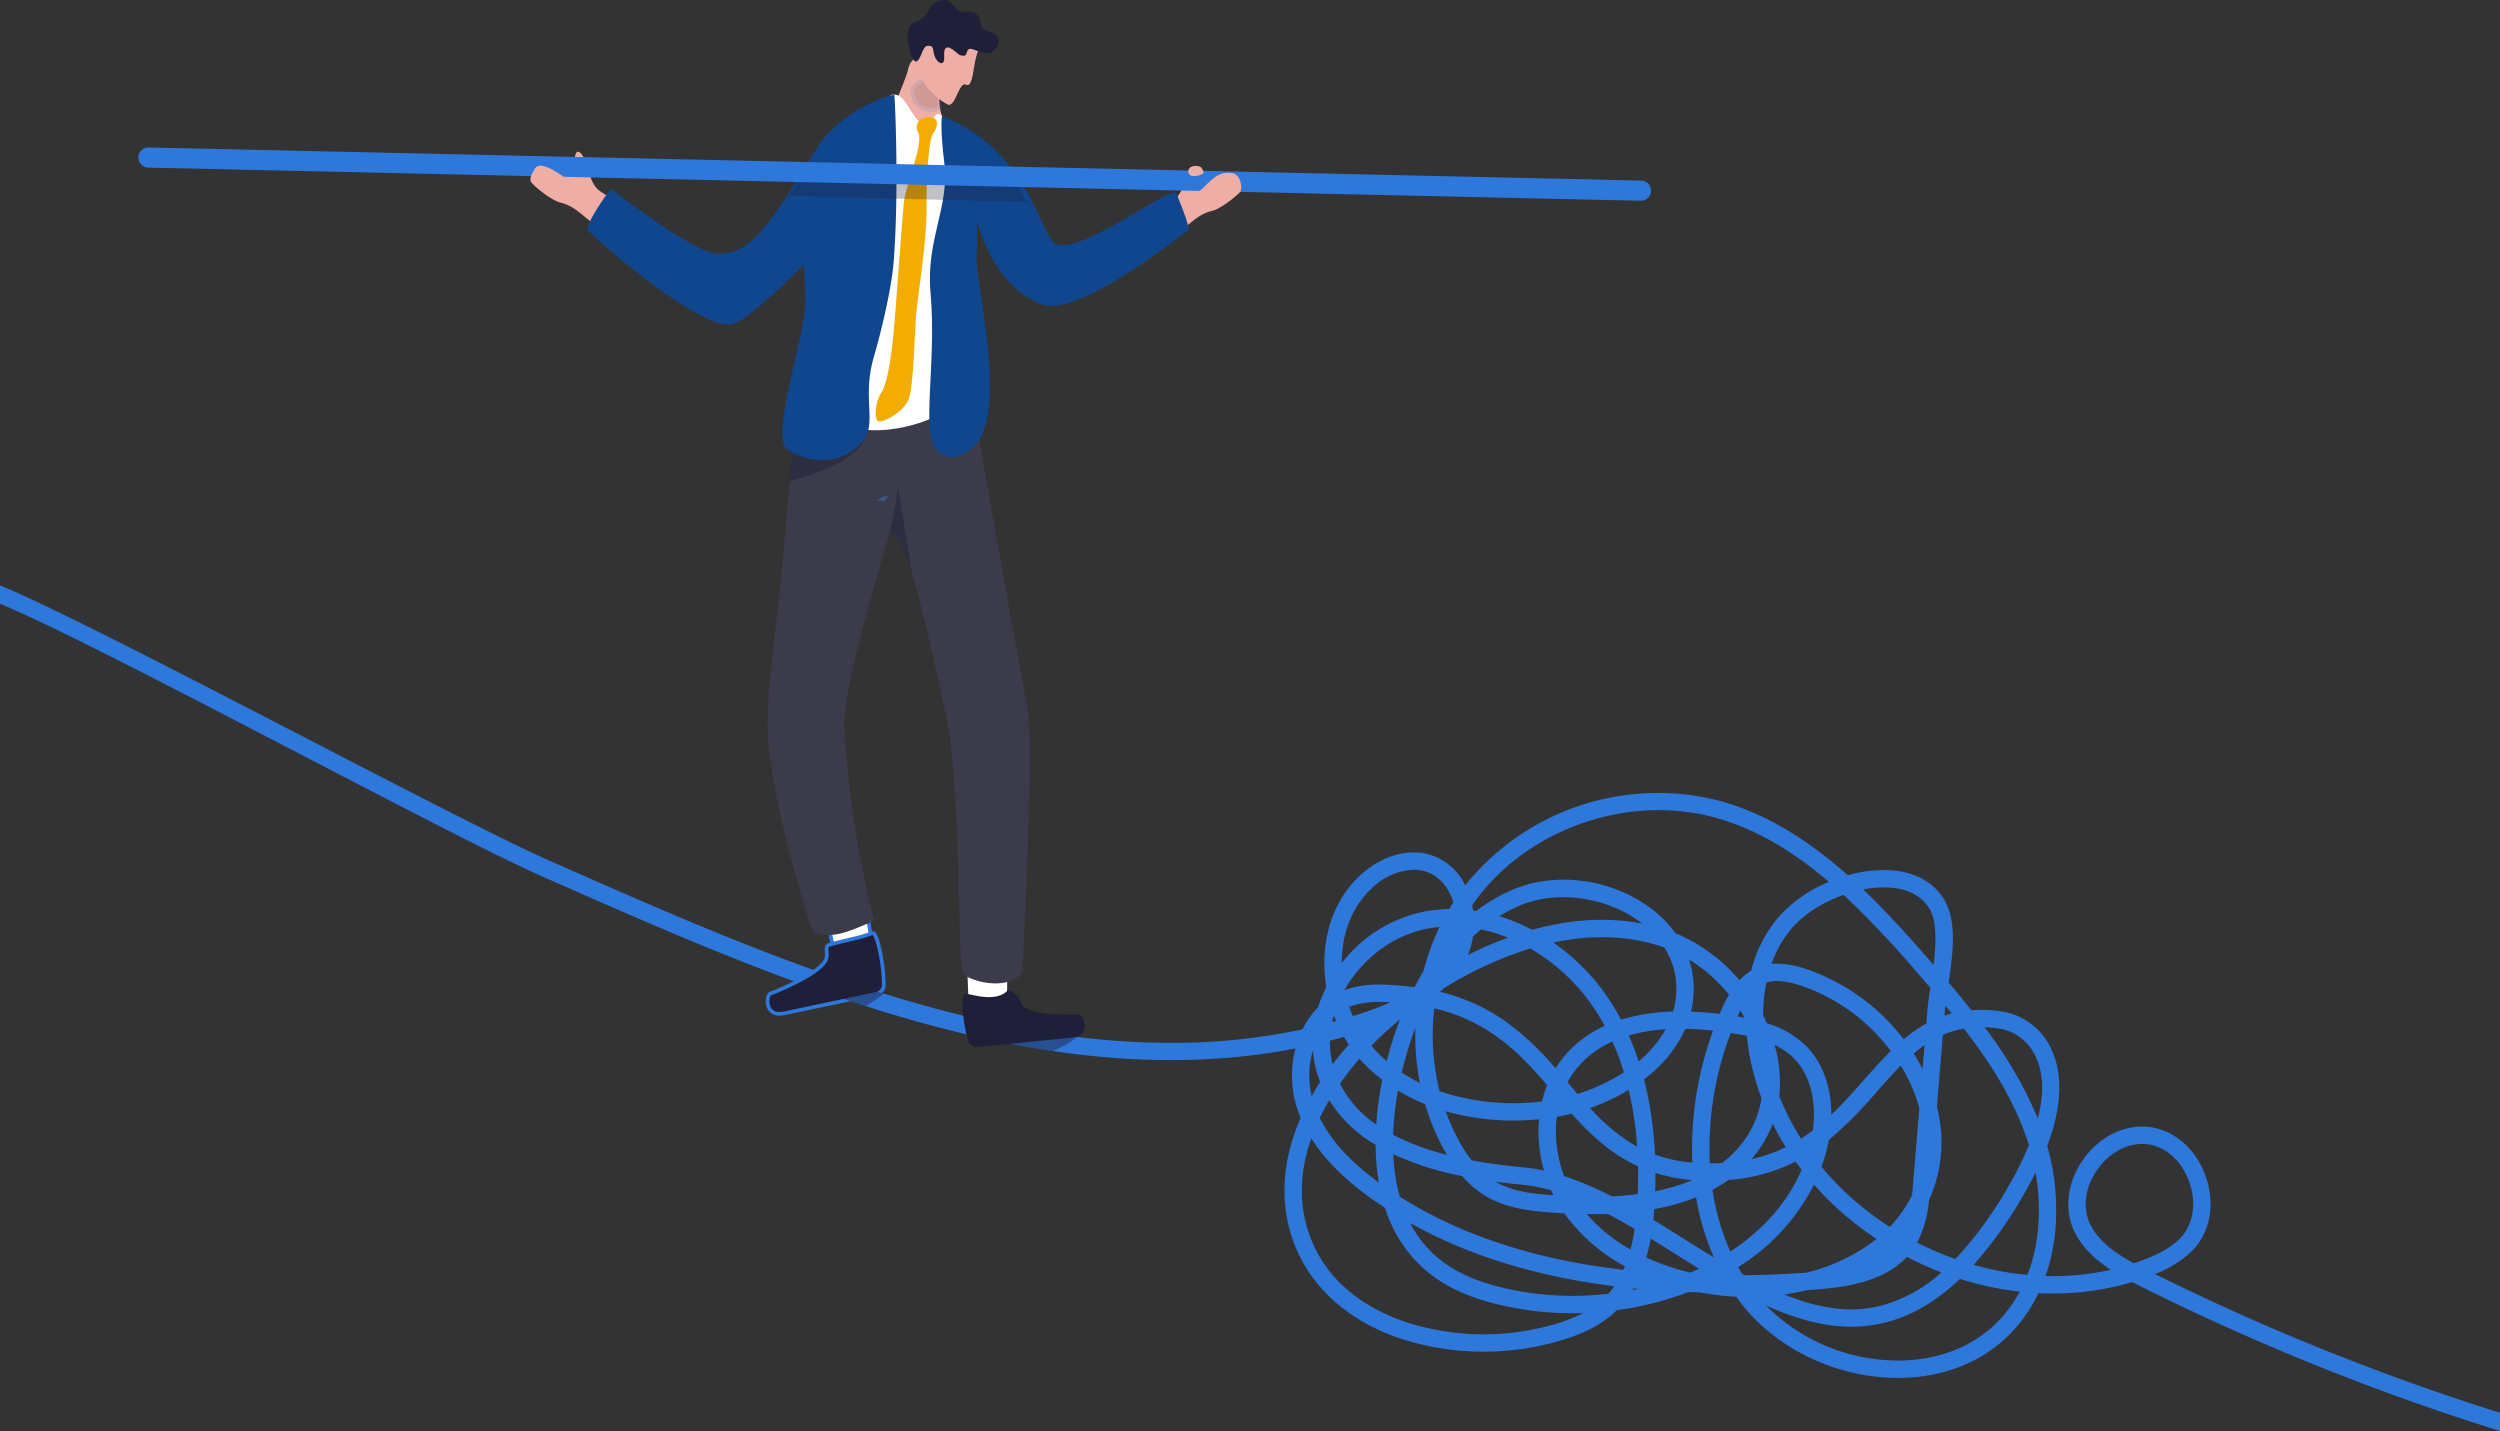 <svg xmlns="http://www.w3.org/2000/svg" width="674.464" height="386.07" viewBox="0 0 674.464 386.07"><rect x="0" y="0" width="674.464" height="386.07" fill="#333333" stroke="none"/><g transform="translate(0 -0.002)"><path d="M0,608.136c25.314,10.335,120.058,61.973,146.094,73.478l.4.175c25.348,11.2,51.314,22.677,77.717,31.773q4.674,1.61,9.371,3.116c7.368,2.362,14.77,4.517,22.2,6.4q6.174,1.567,12.188,2.833,8.142,1.72,16,2.88c23.554,3.493,45.252,3.262,65.523-.689a28.957,28.957,0,0,0,.052,14.825,34.1,34.1,0,0,0,1.359,3.912c-5.069,11.575-5.752,23.049-1.935,33.457,4.409,12.018,14.626,21.274,28.775,26.06a73.055,73.055,0,0,0,40.94,1.2c5.059-1.33,11.518-3.438,16.566-7.96.319-.288.628-.576.929-.875a86.718,86.718,0,0,0,19.313-4.9c1.034.039,2.079.073,3.126.1q1.642.306,3.32.547c2.123.306,4.289.508,6.478.607q.715,1.006,1.469,1.972c9.148,11.746,24.6,19.373,40.327,19.91,13.474.458,25.306-4.208,33.3-13.144a41.306,41.306,0,0,0,6.433-9.7q1.956.1,3.9.1a74.174,74.174,0,0,0,21.379-3.087c.707.364,1.416.723,2.121,1.073a651.537,651.537,0,0,0,97.113,39.112v-4.909a646.668,646.668,0,0,1-93.1-37.442,29.236,29.236,0,0,0,10.287-6.493c4.645-4.87,5.978-12.421,3.477-19.7s-8.19-12.416-14.851-13.408-13.594,2.27-18.108,8.51-5.433,13.846-2.406,19.86c2.168,4.31,5.682,7.473,9.688,10.081a70.8,70.8,0,0,1-17.592,1.7,50.946,50.946,0,0,0,2.529-11.206,62.809,62.809,0,0,0-2.066-23.884c4.786-12.683,3.516-20.957,1.149-26.005a17.7,17.7,0,0,0-12.633-10.162,37.159,37.159,0,0,0-8.981-.466c-1.985-2.506-4.037-4.985-6.132-7.457,1.2-8.1,2.294-17.006-1.419-22.743-2.912-4.5-7.816-7.117-14.176-7.559a34.625,34.625,0,0,0-11.612,1.362c-10.274-9.127-21.619-16.577-34.776-20.14a66.651,66.651,0,0,0-67.7,21.936c-.249.306-.495.618-.741.929a15.552,15.552,0,0,0-10.651-8.572c-5.566-1.183-12,.848-17.208,5.43-6,5.279-9.58,13.068-10.086,21.928a39.43,39.43,0,0,0,.477,8.656A35.745,35.745,0,0,0,355.593,717a22.8,22.8,0,0,0-4.195,5.949,169.511,169.511,0,0,1-39.238,3.608,209.552,209.552,0,0,1-21.447-1.545q-7.8-.955-15.93-2.5-8.691-1.646-17.852-3.975-9.269-2.356-18.5-5.244-2.9-.9-5.8-1.851c-28.595-9.347-56.783-21.8-84.244-33.941l-.4-.175C121.89,665.794,25.351,613.528,0,603.18v4.954ZM524.673,718.189c.044-.516.1-1.06.168-1.626q.872,1.049,1.723,2.1-1,.255-1.977.587l.086-1.058Zm-2.126,25.652,1.61-19.4a24.408,24.408,0,0,1,5.661-1.686c7.161,9.237,13.078,18.582,16.8,29.16.267.759.521,1.524.757,2.294a88.793,88.793,0,0,1-5.443,10.932,103.11,103.11,0,0,1-14.4,19.773,85.782,85.782,0,0,1-9.879-4.216c-.144-.071-.285-.147-.429-.217a31.019,31.019,0,0,0,3.2-11.513c.259-.563.508-1.136.741-1.718a37.868,37.868,0,0,0,1.388-23.413ZM455.66,704.084a42.771,42.771,0,0,1,10.8,9.518,41.642,41.642,0,0,0-2.375,4.826c-.052.118-.1.238-.155.361q-4.01-.483-7.714-.613a27.157,27.157,0,0,0,.723-6.318,24.687,24.687,0,0,0-1.28-7.774Zm11.272,19.844c1.453.223,2.909.477,4.341.788a64.35,64.35,0,0,0,2.1,11.13q.8,2.855,1.846,5.635a25.781,25.781,0,0,1-4.019,10.5,29.371,29.371,0,0,1-6.593,7.028q-1.7.1-3.33.1c-.011-.141-.016-.285-.024-.424A87.964,87.964,0,0,1,466.932,723.929Zm1.809-4.456c.236-.539.49-1.084.757-1.631q.613.97,1.168,1.969C470.026,719.69,469.382,719.577,468.741,719.472Zm6.357,35.109a30.418,30.418,0,0,0,3.15-6.153q1.61,3.22,3.543,6.3a41.313,41.313,0,0,1-9.251,3.221,33.709,33.709,0,0,0,2.558-3.367Zm4.922-13.657a36.171,36.171,0,0,0-1.262-13.77,18.739,18.739,0,0,1,5,3.417c4.517,4.388,6.412,11.575,5.3,19.663q-1.532,1.151-3.179,2.2a68.57,68.57,0,0,1-5.865-11.513Zm7.007-13.712a25.95,25.95,0,0,0-10.389-5.925c-.3-.681-.623-1.351-.961-2.019a44.742,44.742,0,0,1,.864-8.923c2.974-.985,6.488-.1,9.235.78a50.754,50.754,0,0,1,24.337,17.668c-2.469,2.427-4.82,5.082-7.24,7.813-2.823,3.189-5.674,6.41-8.821,9.381C494.086,738.4,491.648,731.705,487.027,727.212Zm5.954,27.55c.155-.66.293-1.322.416-1.98a109.692,109.692,0,0,0,12.984-13.071c2.168-2.445,4.265-4.815,6.415-6.975a46.864,46.864,0,0,1,2.479,4.6,42.176,42.176,0,0,1,2.535,6.915l-1.7,20.452c-.084.971-.167,1.969-.27,2.98a33.917,33.917,0,0,1-6.009,8.57,80.153,80.153,0,0,1-18.422-16.215,48.813,48.813,0,0,0,1.568-5.271Zm23.308-25.275c.953-.809,1.927-1.571,2.932-2.27l-.532,6.438Q517.591,731.527,516.289,729.487Zm-1.841,54.838c.367.191.731.377,1.1.563q4.049,2.034,8.214,3.634a39.284,39.284,0,0,1-16.417,9.015c-7.834,1.935-16.084.969-25.958-3.05l-.021-.008c2.108-.3,4.2-.689,6.263-1.181.359-.021.72-.045,1.081-.068,9.353-.615,19.53-2.2,25.738-8.9ZM509.8,684.7c3.37.233,7.939,1.364,10.567,5.43,2.249,3.477,2,9.549,1.273,15.443-.244-.285-.495-.571-.741-.859-5.81-6.682-11.824-13.38-18.239-19.5A27.645,27.645,0,0,1,509.8,684.7Zm7.562,23.088q1.728,1.987,3.409,3.951c-.322,2.176-.618,4.234-.77,6.059l-.3,3.587c-.482.264-.958.545-1.432.833a40.674,40.674,0,0,0-4.692,3.409,55.555,55.555,0,0,0-26.369-18.967,25.708,25.708,0,0,0-7.761-1.44,14.74,14.74,0,0,0-1.519.073,30.09,30.09,0,0,1,5.522-9.672c3.3-3.82,8.447-7.014,13.911-8.952A264.115,264.115,0,0,1,517.366,707.792ZM399.68,686.128c14.592-18.053,40.427-26.426,62.832-20.355,11.494,3.113,21.635,9.478,30.912,17.4a37.123,37.123,0,0,0-13.51,9.387,35.461,35.461,0,0,0-7.462,14.552,14.908,14.908,0,0,0-3.15,2.608A45.859,45.859,0,0,0,452,697a31.772,31.772,0,0,0-8.334-7.9c-10.594-6.994-24.534-8.507-35.515-3.846a45.727,45.727,0,0,0-9.879,5.752c-.285-.047-.573-.089-.859-.128-.068-.466-.152-.93-.246-1.388Q398.358,687.765,399.68,686.128Zm24.337,59.561c4.991,5.59,10.478,10.824,17.891,14.212q.079,3.684-.076,7.5-3.342.436-7.007.61a87.184,87.184,0,0,0-12.84-5.472,34.5,34.5,0,0,1-2.226-11.824,31.478,31.478,0,0,1,.241-4.158q2.023-.361,4.017-.869Zm-1.108-8.457a23.239,23.239,0,0,1,3.516-4.943A26.488,26.488,0,0,1,435,726.23a71.467,71.467,0,0,1,3.111,8.313,50.356,50.356,0,0,1-12.521,5.834q-1.178-1.371-2.367-2.77l-.317-.374ZM439.654,753.4a53.042,53.042,0,0,1-10.677-9.214,55.444,55.444,0,0,0,10.421-4.912q.322,1.347.6,2.728a95.778,95.778,0,0,1,1.671,12.576q-1.021-.554-2.016-1.178Zm-2.315-33.059a64.669,64.669,0,0,0-3.365-5.663,57.126,57.126,0,0,0-14.93-15.147c10.245-2.181,19.865-1.885,28.647.89q.66.208,1.314.442a20.448,20.448,0,0,1,3.247,11,22.33,22.33,0,0,1-.88,6.292A52.163,52.163,0,0,0,437.34,720.342ZM413.73,696c-.115.034-.23.063-.346.1-.369-.2-.744-.385-1.118-.571a50.362,50.362,0,0,0-7.792-3.1,40.293,40.293,0,0,1,5.512-2.859c9.426-4,21.926-2.613,31.1,3.446q1.025.68,1.964,1.406c-9.146-1.762-18.98-1.236-29.32,1.579Zm-16.344,1.911q1.057-1,2.152-1.911a42.961,42.961,0,0,1,7.268,2.213A102.126,102.126,0,0,0,396,702.9,21.634,21.634,0,0,0,397.387,697.911Zm15.44,3.226a52.285,52.285,0,0,1,17.247,16.142q1.524,2.282,2.854,4.747A31.061,31.061,0,0,0,423,729.089a27.631,27.631,0,0,0-3.33,4.375,77.825,77.825,0,0,0-13.037-12.324,51.483,51.483,0,0,0-18.15-8.308c.364-.319.725-.644,1.076-.974A100.576,100.576,0,0,1,412.827,701.136Zm-28.815,6.153q-1.2,1.983-2.3,4.1c-.076.052-.157.107-.233.162-.484-.06-.966-.115-1.453-.168-6.268-.652-11.911-1.024-17.278.987-.005-.018-.008-.031-.01-.045.055-.1.113-.2.168-.3,4.886-8.418,13.115-14.479,22.023-16.2,1.139-.223,2.291-.385,3.448-.495a65.619,65.619,0,0,0-4.36,11.958Zm33.386,30.7a31.7,31.7,0,0,0-1.4,4.42,63.277,63.277,0,0,1-24.589-1.83c-1.034-.3-2.042-.618-3.032-.964a62.824,62.824,0,0,1-1.435-22.334c14.621,3.454,22.918,11.958,30.454,20.708Zm-34.344-.6a43.454,43.454,0,0,1-4.878-2.791,97.842,97.842,0,0,1,3.676-12.065A66.664,66.664,0,0,0,383.054,737.392Zm-19.014-20.5c3.312-1.325,6.988-1.485,11.013-1.236a81.358,81.358,0,0,1-8.4,3.2c-.552.178-1.1.356-1.657.526q-.534-1.218-.982-2.48A.046.046,0,0,0,364.04,716.891Zm2.741,13.977c.118.131.233.262.351.393a43.783,43.783,0,0,0,5.8,5.331,89.481,89.481,0,0,0-1.642,12.039,29.758,29.758,0,0,1-9.792-11.023A80.67,80.67,0,0,1,366.781,730.867Zm3.828-2.752c-.215-.236-.424-.477-.631-.723a95.388,95.388,0,0,1,7.721-7.117,101.628,101.628,0,0,0-3.592,11.254,39.516,39.516,0,0,1-3.5-3.414Zm6.541,11.356a51.533,51.533,0,0,0,7.313,3.666,61.9,61.9,0,0,0,4.344,10.845q.766,1.481,1.566,2.83a66.305,66.305,0,0,1-14.526-5.409,81.574,81.574,0,0,1,1.3-11.932Zm12.885,5.593.084.024a67.826,67.826,0,0,0,25.1,2.121c-.107,1.162-.155,2.346-.147,3.543a38.972,38.972,0,0,0,1.474,10.308,46.407,46.407,0,0,0-5.6-.877q-7.513-.691-13.924-1.9a40.743,40.743,0,0,1-4.051-6.449A55.493,55.493,0,0,1,390.034,745.064Zm20.483,19.784a44.275,44.275,0,0,1,7.96,1.526q.31.683.639,1.354c-5.692-.414-11.159-1.055-15.678-3.676Q406.854,764.511,410.517,764.848Zm-48.489-61.677c.435-7.6,3.456-14.238,8.5-18.682a16.98,16.98,0,0,1,10.871-4.6,10.844,10.844,0,0,1,2.27.233c3.333.707,6.077,3.087,7.732,6.7a16.349,16.349,0,0,1,.7,1.809c-.39.615-.775,1.236-1.147,1.862a40.11,40.11,0,0,0-6.925.728,37.675,37.675,0,0,0-22.054,13.846q0-.951.052-1.9Zm-2.3,16.4c.073-.065.144-.128.217-.191.173.448.348.89.534,1.328-.364.1-.731.2-1.1.3C359.481,720.535,359.6,720.054,359.725,719.575Zm-.927,6.433q1.9-.487,3.794-1.026.613,1.072,1.293,2.092-2.313,2.6-4.357,5.3a23.835,23.835,0,0,1-.731-6.368Zm-.181,16.066a36.164,36.164,0,0,0,12.51,12.044,63.607,63.607,0,0,0,.662,8.913c.065.424.131.843.2,1.257-7.659-5.577-12.921-11.329-15.938-17.433q1.166-2.423,2.563-4.781Zm-4.43-13.4a28.321,28.321,0,0,0,1.43,6.97c.173.508.353,1.011.55,1.5-.812,1.254-1.581,2.516-2.3,3.789a24.057,24.057,0,0,1,.319-12.262Zm63.3,74.355a68.256,68.256,0,0,1-38.243-1.113c-9.041-3.056-20.868-9.57-25.877-23.232-3.186-8.687-2.65-17.695.4-26.34,3.692,5.883,9.282,11.416,16.883,16.739q1.485,1.041,3.016,2.04a36.6,36.6,0,0,0,10.235,16.2c6.2,5.59,14.547,9.109,26.277,11.073a85.488,85.488,0,0,0,17,1.092A46.3,46.3,0,0,1,417.49,803.033Zm16.438-8.74a82.3,82.3,0,0,1-22.978-.518c-10.808-1.807-18.407-4.964-23.91-9.929a30.334,30.334,0,0,1-6.611-8.633c13.492,7.549,29.165,12.859,46.747,15.823q4.1.691,8.347,1.22A22.425,22.425,0,0,1,433.928,794.293Zm4.058-6.459q-5.141-.6-10.031-1.419c-19.31-3.254-36.2-9.4-50.3-18.3a47.1,47.1,0,0,1-1.228-5.779,55.711,55.711,0,0,1-.545-5.682,82.284,82.284,0,0,0,18.6,5.894,26.2,26.2,0,0,0,6.593,5.546c5.522,3.213,12.039,3.907,18.244,4.344.916.065,1.817.12,2.707.17.1.141.2.28.3.422a48.493,48.493,0,0,0,16.061,13.856c-.126.325-.262.636-.4.948Zm-9.868-15.021q2.914.031,5.648-.065c2.414,1.27,4.828,2.634,7.234,4.053a52.979,52.979,0,0,1-1.126,5.559A44.238,44.238,0,0,1,428.118,772.813Zm12.306,20.47c.092-.149.178-.3.264-.448.435.042.869.086,1.3.126Q441.211,793.129,440.424,793.283Zm-1.011-68.671a46.051,46.051,0,0,1,9.973-1.673,31.105,31.105,0,0,1-7.292,8.659Q440.9,727.98,439.413,724.612Zm4.569,11.489a34.664,34.664,0,0,0,10.688-13.28q3.582.063,7.5.482a92.449,92.449,0,0,0-5.6,35.606c0,.005,0,.008,0,.013a39.333,39.333,0,0,1-10.083-2.176,102.221,102.221,0,0,0-1.9-15.678q-.479-2.345-1.068-4.611C443.678,736.339,443.83,736.222,443.982,736.1Zm12.628,27.513a48.7,48.7,0,0,1-7.572,2.469c-.812.2-1.642.38-2.487.55q.082-2.49.068-4.925A45.7,45.7,0,0,0,456.61,763.615Zm-.6,24.963a64.751,64.751,0,0,1-11.866-4.04,51.051,51.051,0,0,0,1.191-5.129c2.228,1.367,4.449,2.757,6.653,4.142,2.123,1.33,4.255,2.668,6.394,3.982-.783.361-1.574.707-2.372,1.045Zm-1.534-9c-2.789-1.752-5.6-3.514-8.426-5.224q.157-1.5.254-2.906,1.972-.361,3.841-.814a54.425,54.425,0,0,0,7.433-2.351A68.248,68.248,0,0,0,462.4,784.5c-2.66-1.618-5.307-3.278-7.931-4.92Zm12.345,3.307a63.9,63.9,0,0,1-4.826-16.645,39.332,39.332,0,0,0,4.3-2.645,47.812,47.812,0,0,0,18.132-4.951q.793,1.108,1.631,2.192C482.325,769.532,475.732,777.086,466.819,782.888Zm3.836,6.41c-.225-.128-.453-.254-.683-.382-.361-.592-.707-1.2-1.047-1.807a55.661,55.661,0,0,0,20.449-22.253,84.929,84.929,0,0,0,16.893,14.657,49.3,49.3,0,0,1-19.156,9.125C481.427,788.994,475.952,789.211,470.655,789.3Zm69.367,11.4c-7.054,7.886-17.582,12-29.65,11.589A50.319,50.319,0,0,1,476.4,797.425c10.539,4.784,21.242,7.339,32.069,4.661,7.122-1.757,13.859-5.666,20.31-11.811a84.45,84.45,0,0,0,16.124,3.44,36.216,36.216,0,0,1-4.88,6.981Zm9.706-22.915a45.593,45.593,0,0,1-2.76,11.439,79.508,79.508,0,0,1-14.505-2.728A111.933,111.933,0,0,0,545.979,767.5c1.191-2.045,2.247-4.011,3.184-5.894A56.678,56.678,0,0,1,549.728,777.78Zm.052-30.749a110.524,110.524,0,0,0-14.375-24.636,35.078,35.078,0,0,1,4.653.482,13.128,13.128,0,0,1,9.169,7.528C551.514,735.279,551.291,741.131,549.78,747.03Zm25.908,39.042c-5.024-2.731-9.421-5.836-11.74-10.444-2.236-4.443-1.464-10.2,2.019-15.011,3.084-4.265,7.533-6.742,11.929-6.742a11.454,11.454,0,0,1,1.691.126c4.922.731,9.18,4.674,11.109,10.3s.995,11.345-2.438,14.945c-2.773,2.909-6.732,4.661-9.871,5.865C577.5,785.449,576.6,785.768,575.688,786.072Z" transform="translate(0 -445.247)" fill="#2f78db"/><path d="M1186.619,197.484a41.2,41.2,0,0,0,6.224-4.166c2.5-2.108,4.213-3.417,6.873-4.04,2.359-.552,7.92-4.975,7.988-5.886.236-3.155-3.3-4.53-5.014-3.8-2.2.935-5.061,4.569-6.776,3.663-1.223-.647.16-4.024-1.013-3.852-2.406.351-3.071,5.242-6.153,7.588-2.689,2.045-5.671,2.218-6.559,3.378s4.435,7.119,4.435,7.119Z" transform="translate(-872.581 -132.423)" fill="#eeada5"/><path d="M567.674,178.237a41.206,41.206,0,0,1-6.224-4.166c-2.5-2.108-4.213-3.417-6.873-4.04-2.359-.552-7.92-4.975-7.988-5.886-.236-3.155,3.3-4.53,5.014-3.8,2.2.935,3.768,3.231,5.483,2.322,1.223-.647,1.134-6.507,2.3-6.336,2.406.351,2.563,8.043,5.648,10.392,2.689,2.045,6.177,3.239,7.067,4.4s-4.435,7.119-4.435,7.119Z" transform="translate(-403.466 -115.393)" fill="#eeada5"/><path d="M1006.623,990.293c.4-4.106.1-14.508.1-14.508l-10.895-.4.586,15.621,7.2,4.967Z" transform="translate(-735.091 -720.001)" fill="#fff"/><path d="M1003.759,1020.541c.838-.822,3.137,1.521,3.734,3.192,1.367,3.825,13.508,3.079,15.7,3.21,1.131.068,3.519,5.655-2.016,6.2-4.786.474-20.111,2.042-25.351,2.527a2.422,2.422,0,0,1-2.5-1.579c-1.333-3.695-2.367-12.576-.919-12.851C994.417,1021.5,1000.562,1023.673,1003.759,1020.541Z" transform="translate(-732.041 -753.205)" fill="#1f1f39"/><path d="M853.814,944.4C852.6,940.455,850.8,930.2,850.8,930.2l10.594-2.574,2.561,15.419-6.056,6.31-4.085-4.964Z" transform="translate(-628.034 -684.746)" fill="#fff"/><path d="M857.869,950.111l-3.556-4.322v1.924l-.978-3.171c-1.21-3.925-2.955-13.832-3.028-14.252l-.081-.462,11.572-2.812,2.69,16.2Zm-3.607-5.957,3.664,4.453,5.493-5.723-2.432-14.641-9.614,2.336C851.737,932.6,853.218,940.707,854.263,944.154Z" transform="translate(-628.034 -684.746)" fill="#2f78db"/><path d="M807.672,964.537c-1.134.306-.7,1.382-.765,3.158-.141,4.061-13.207,9.277-15.254,10.067-1.058.409-1.636,6.454,3.8,5.3,4.705-1,19.784-4.155,24.924-5.284a2.42,2.42,0,0,0,1.906-2.262c.149-3.925-1.563-14.278-3.027-14.1-1.843.854-6.423,1.731-11.586,3.126Z" transform="translate(-583.859 -709.682)" fill="#1f1f39"/><path d="M819.3,960.911a.986.986,0,0,1,.715.343c.934.97,1.66,4.428,2.01,6.4a43.013,43.013,0,0,1,.764,7.875,2.918,2.918,0,0,1-2.3,2.732c-3.415.75-11.194,2.388-17.444,3.7-3.167.667-5.9,1.243-7.483,1.58a6.743,6.743,0,0,1-1.393.158,3.588,3.588,0,0,1-2.581-.936,3.756,3.756,0,0,1-1.048-2.051c-.252-1.352.069-3.09.933-3.423a78.311,78.311,0,0,0,8.285-3.781c2.454-1.324,6.581-3.844,6.65-5.837.015-.429,0-.824-.015-1.172a4.755,4.755,0,0,1,.075-1.444,1.418,1.418,0,0,1,1.073-1.006l.275-.074,0,0c1.815-.486,3.562-.911,5.112-1.289a43.146,43.146,0,0,0,6.119-1.735l.071-.033.078-.01A.82.82,0,0,1,819.3,960.911Zm-25.129,21.795a5.745,5.745,0,0,0,1.184-.136c1.581-.337,4.317-.913,7.485-1.58,6.248-1.316,14.024-2.954,17.435-3.7a1.918,1.918,0,0,0,1.514-1.793,43.169,43.169,0,0,0-.817-8.034c-.72-3.9-1.4-5.242-1.676-5.514a47.851,47.851,0,0,1-6.127,1.721c-1.622.395-3.461.842-5.363,1.356l-.094.025c-.326.115-.362.338-.319,1.418.014.365.031.78.015,1.246-.038,1.1-.8,2.254-2.333,3.541a29.381,29.381,0,0,1-4.841,3.142,79.365,79.365,0,0,1-8.387,3.829,3.357,3.357,0,0,0-.22,2.724A2.4,2.4,0,0,0,794.169,982.706Z" transform="translate(-583.859 -709.682)" fill="#2f78db"/><path d="M796.357,407c-2.673,32.637-5.1,44.27-5.4,57.891-.387,17.689,10.083,52.021,12.275,57.4,5.158,2.356,9.973-.275,16.506-2.906a277.136,277.136,0,0,1-8.138-52.356c-.631-10.245,12.447-52.9,12.447-52.9a24.162,24.162,0,0,1,4.813,8.007c3.249,9.887,7.737,30.053,10.34,42.558,4.058,19.512,2.883,67.477,4.582,69.231,5.061,3.105,13.626,3.406,15.911-.906,0,0,3.184-61.035,1.383-70.886-1.22-6.7-13.736-74.2-16.035-91.827,0,0-45.373-10.3-46.763,5.839a59.73,59.73,0,0,0-.22,6.014c.037,2.506-.1,4.828-.228,7.376-.212,4.161-.9,10.353-1.479,17.469Z" transform="translate(-583.854 -270.952)" fill="#3b3b4c"/><g opacity="0.46"><path d="M910.513,513.563s0,.01.005.026a1.1,1.1,0,0,0,.126-.089,1.083,1.083,0,0,0-.134.063Z" transform="translate(-672.11 -379.048)" fill="#1f1f39"/><path d="M910.15,514.442l-.062-.38H908.52l1.754-.941a.846.846,0,0,1,.309-.118l1.163-.141-.7.937a.736.736,0,0,1-.2.175Z" transform="translate(-672.11 -379.048)" fill="#2f78db"/></g><path d="M917.38,514.535c2.053,2.453,3.061,3.362,5.763,10.842l-3.626-22.287Z" transform="translate(-677.181 -371.364)" fill="#1f1f39" opacity="0.46"/><path d="M813.17,458.679c.377-.086,18.773-3.969,21.138-13.089,0,0-15.2,1.359-20.067,1.9-.212,4.16-.971,8.777-1.068,11.185Z" transform="translate(-600.257 -328.919)" fill="#1f1f39" opacity="0.46"/><path d="M924.086,76.749l-9.1-2.849c.026-4.218,4.726-12.945,5.488-16.7.835-4.121,6.784-4.708,6.784-4.708l2.068,5.7-.215.725s-.893,7.247.291,10.6c.678,1.917.168,4.705,2.095,7.666,1.443,2.215-7.418-.429-7.418-.429Z" transform="translate(-675.417 -38.745)" fill="#eeada5"/><g opacity="0.14"><path d="M947.807,78.6s-.914,4.682-.4,7.452c-5.758,2.453-8.609-4.153-7.132-5.729a41.726,41.726,0,0,1,4.26-3.252L947.8,78.6Z" transform="translate(-693.796 -56.889)" fill="#1f1f39"/><path d="M944.488,76.5l3.427,1.6h.5l-.114.6c-.009.046-.889,4.621-.4,7.265l.073.394-.369.157a6.749,6.749,0,0,1-2.641.58,5.649,5.649,0,0,1-5.121-3.561c-.626-1.444-.6-2.837.069-3.55a41.127,41.127,0,0,1,4.344-3.324Zm2.757,2.393-2.664-1.246a37.131,37.131,0,0,0-3.943,3.02,2.577,2.577,0,0,0,.119,2.468,4.662,4.662,0,0,0,4.2,2.959,5.528,5.528,0,0,0,1.889-.358A26.379,26.379,0,0,1,947.245,78.89Z" transform="translate(-693.796 -56.889)" fill="#2f78db"/></g><path d="M854.223,97.528c4.242-1.2,5.485,7.436,8.934,7.721,2.092.173,1.629-.778,2.618-1.78.607-.618,1.178-1.312,2.139-.283,19.556,20.9-.806,73.582,1.681,77.259,2.034,3.008-14.513,9.57-24.908,6.931-14.254-3.621-13.387-19.742-12.976-22.821s9.6-55.411,9.6-55.411,6.564-5.718,12.916-11.612Z" transform="translate(-613.812 -71.906)" fill="#fff"/><path d="M1024.165,140.4c-.749-3.063-28.694,19.059-33.452,12.835-4.166-5.449-7.8-24.989-29.8-33.784,0,0-.487,3.5.647,12.618,1.5,12.052-5.019,20.627-3.7,35.211,1.71,18.862-2.752,38.125,1.71,42.38,2.6,2.477,6.2,2.953,10.552-1.749,6.844-7.4,2.346-31.684,1.72-37.452-.243-2.247-.778-5.271-1.236-8.4-.712-4.909-.1-1.165-.2-13.94,1.833,5.781,5.857,17.31,17.077,22.051,9.546,4.035,34.96-16.4,39.8-19.766.94-.652-3.116-10-3.116-10Z" transform="translate(-706.809 -88.173)" fill="#10468e"/><path d="M807.5,193.148c6.232,4.058,14.521,4.179,20.007-1.835,4.548-4.988-.055-11.445,3.312-23.078,1.87-6.457,4.765-18.03,5.383-26.063,1.317-17.1.521-39.914.157-44.742a38.042,38.042,0,0,0-18.247,10.931c-3.419,3.708-5.569,14.432-5.933,22.269-.118,2.574-.186,4.64-.22,6.386-.068,3.569.013,5.8.123,8.237.092,2.066.207,4.289.27,7.609.168,9.164-9.714,37.117-4.849,40.285Z" transform="translate(-595.076 -71.918)" fill="#10468e"/><path d="M960.585,32.9c-1.375,3.027-1.341,10.306-3.289,9.209s-2.9,6.4-5.014,5.3c-5.127-2.652-9.138-9.08-8.431-11.877S948.7,26.14,948.7,26.14L960.585,32.9Z" transform="translate(-696.662 -19.294)" fill="#eeada5"/><path d="M943.771,36.786c-.236,2.249,1.961,6.268,5.189,9.182a16,16,0,0,0,3.307,2.33c1.249.647,2.092-1.7,2.972-3.506.613-1.254,1.244-2.247,2.042-1.8,1.05.592,1.521-1.241,1.951-3.532a32.214,32.214,0,0,0-3.257-4.312c-2.165-2.5-4.889-5.255-7.486-7.8-.83,1.343-4.04,6.643-4.655,9.072a2.593,2.593,0,0,0-.063.361Z" transform="translate(-696.65 -20.187)" fill="#eeada5"/><path d="M947.533,13.481c1.482,1.074,1.322,1.477,2.736,1.563s.348-2.527,2.613-1.707,4.613,1.966,6.158-.288c2.234-3.26-1.11-4.428-3.213-5.085-1.354-.422-.183-3.221-2.665-4.462-1.948-.974-2.343.259-4.119-.534-1.071-.479-2.126-3.276-4.407-2.938-4.229.626-3.328,4.807-7.145,5.865-4.451,1.233-1.2,11.007-.018,10.706,1.375-.351,1.694-4.035,2.99-4.215,1.951-.272,1.469.992,2.013,2.718.581,1.843,2.807,3.181,2.6.134S946.19,12.507,947.533,13.481Z" transform="translate(-690.349 0)" fill="#1f1f39"/><path d="M917.143,120.6c-2.1-.28-4.925,1.359-3.412,4.205s-3.312,13.851-3.849,18.64-2.15,28.359-2.472,31.5c-.277,2.694-1.141,16.422-3.8,20.274-1.456,2.11-1.935,7.158-.555,7.465s6.881-2.616,8.138-6.074,1.568-17.506,1.935-22.342c.382-5.038,3.019-20.491,2.859-29.9-.118-6.842.537-17.8,1.77-19.407s1.715-4.051-.618-4.362Z" transform="translate(-666.002 -89.001)" fill="#f3ac00"/><path d="M668.044,129.149c-14.786,24.8-19.059,29.053-26.856,29.689-6.108.5-29.411-17.6-29.411-17.6s-7.216,9.737-6.1,11.261,29.83,26.856,38.777,25.361c5.32-.89,36.879-31.538,38.353-42.058.6-4.294-.877-15.44-6.4-13.157A20.049,20.049,0,0,0,668.044,129.149Z" transform="translate(-447.006 -90.31)" fill="#10468e"/><path d="M873.743,181.276c.474,1.021,3.21,6.491,3.21,6.491l-64.143-1.639,2.794-4.357,29.849-1.231Z" transform="translate(-599.991 -133.267)" fill="#1f1f39" opacity="0.28"/><path d="M547.913,166.32l-402.657-8.936a2.721,2.721,0,0,1-2.658-2.778h0a2.721,2.721,0,0,1,2.778-2.658l402.66,8.936a2.721,2.721,0,0,1,2.658,2.778h0a2.721,2.721,0,0,1-2.778,2.658Z" transform="translate(-105.261 -112.161)" fill="#2f78db"/><path d="M1237.552,183.158c.519-.788.429-4.807-2.477-5.111s-4.71,1.147-7.1,3.639a11.26,11.26,0,0,1-4.75,2.885Z" transform="translate(-902.95 -131.398)" fill="#eeada5"/><path d="M1224.409,172.179c.236-1.634,3.288-1.516,3.668-.568s.825.964,0,1.526-3.98,1.191-3.668-.961Z" transform="translate(-903.805 -126.165)" fill="#eeada5"/><path d="M556.121,173.877c-4.815-3.419-7.1-3.8-7.981-2.343a12.162,12.162,0,0,0-1.071,2.006l5.949,4.836h4.436l-1.33-4.5Z" transform="translate(-403.83 -126.026)" fill="#eeada5"/><path d="M1041.97,1060.914c-.215.178-.432.353-.657.524a29.42,29.42,0,0,1-6.745,3.783q-7.859-1.159-16-2.88l-1.728-3.4h16.414Z" transform="translate(-750.599 -781.674)" fill="#1f1f39" opacity="0.46"/><path d="M869.421,1018.521a34.421,34.421,0,0,1-4.854,3.383q-4.693-1.5-9.371-3.118l-.4-.741,8.818-1.375Q866.517,1017.62,869.421,1018.521Z" transform="translate(-630.987 -750.472)" fill="#1f1f39" opacity="0.46"/></g></svg>